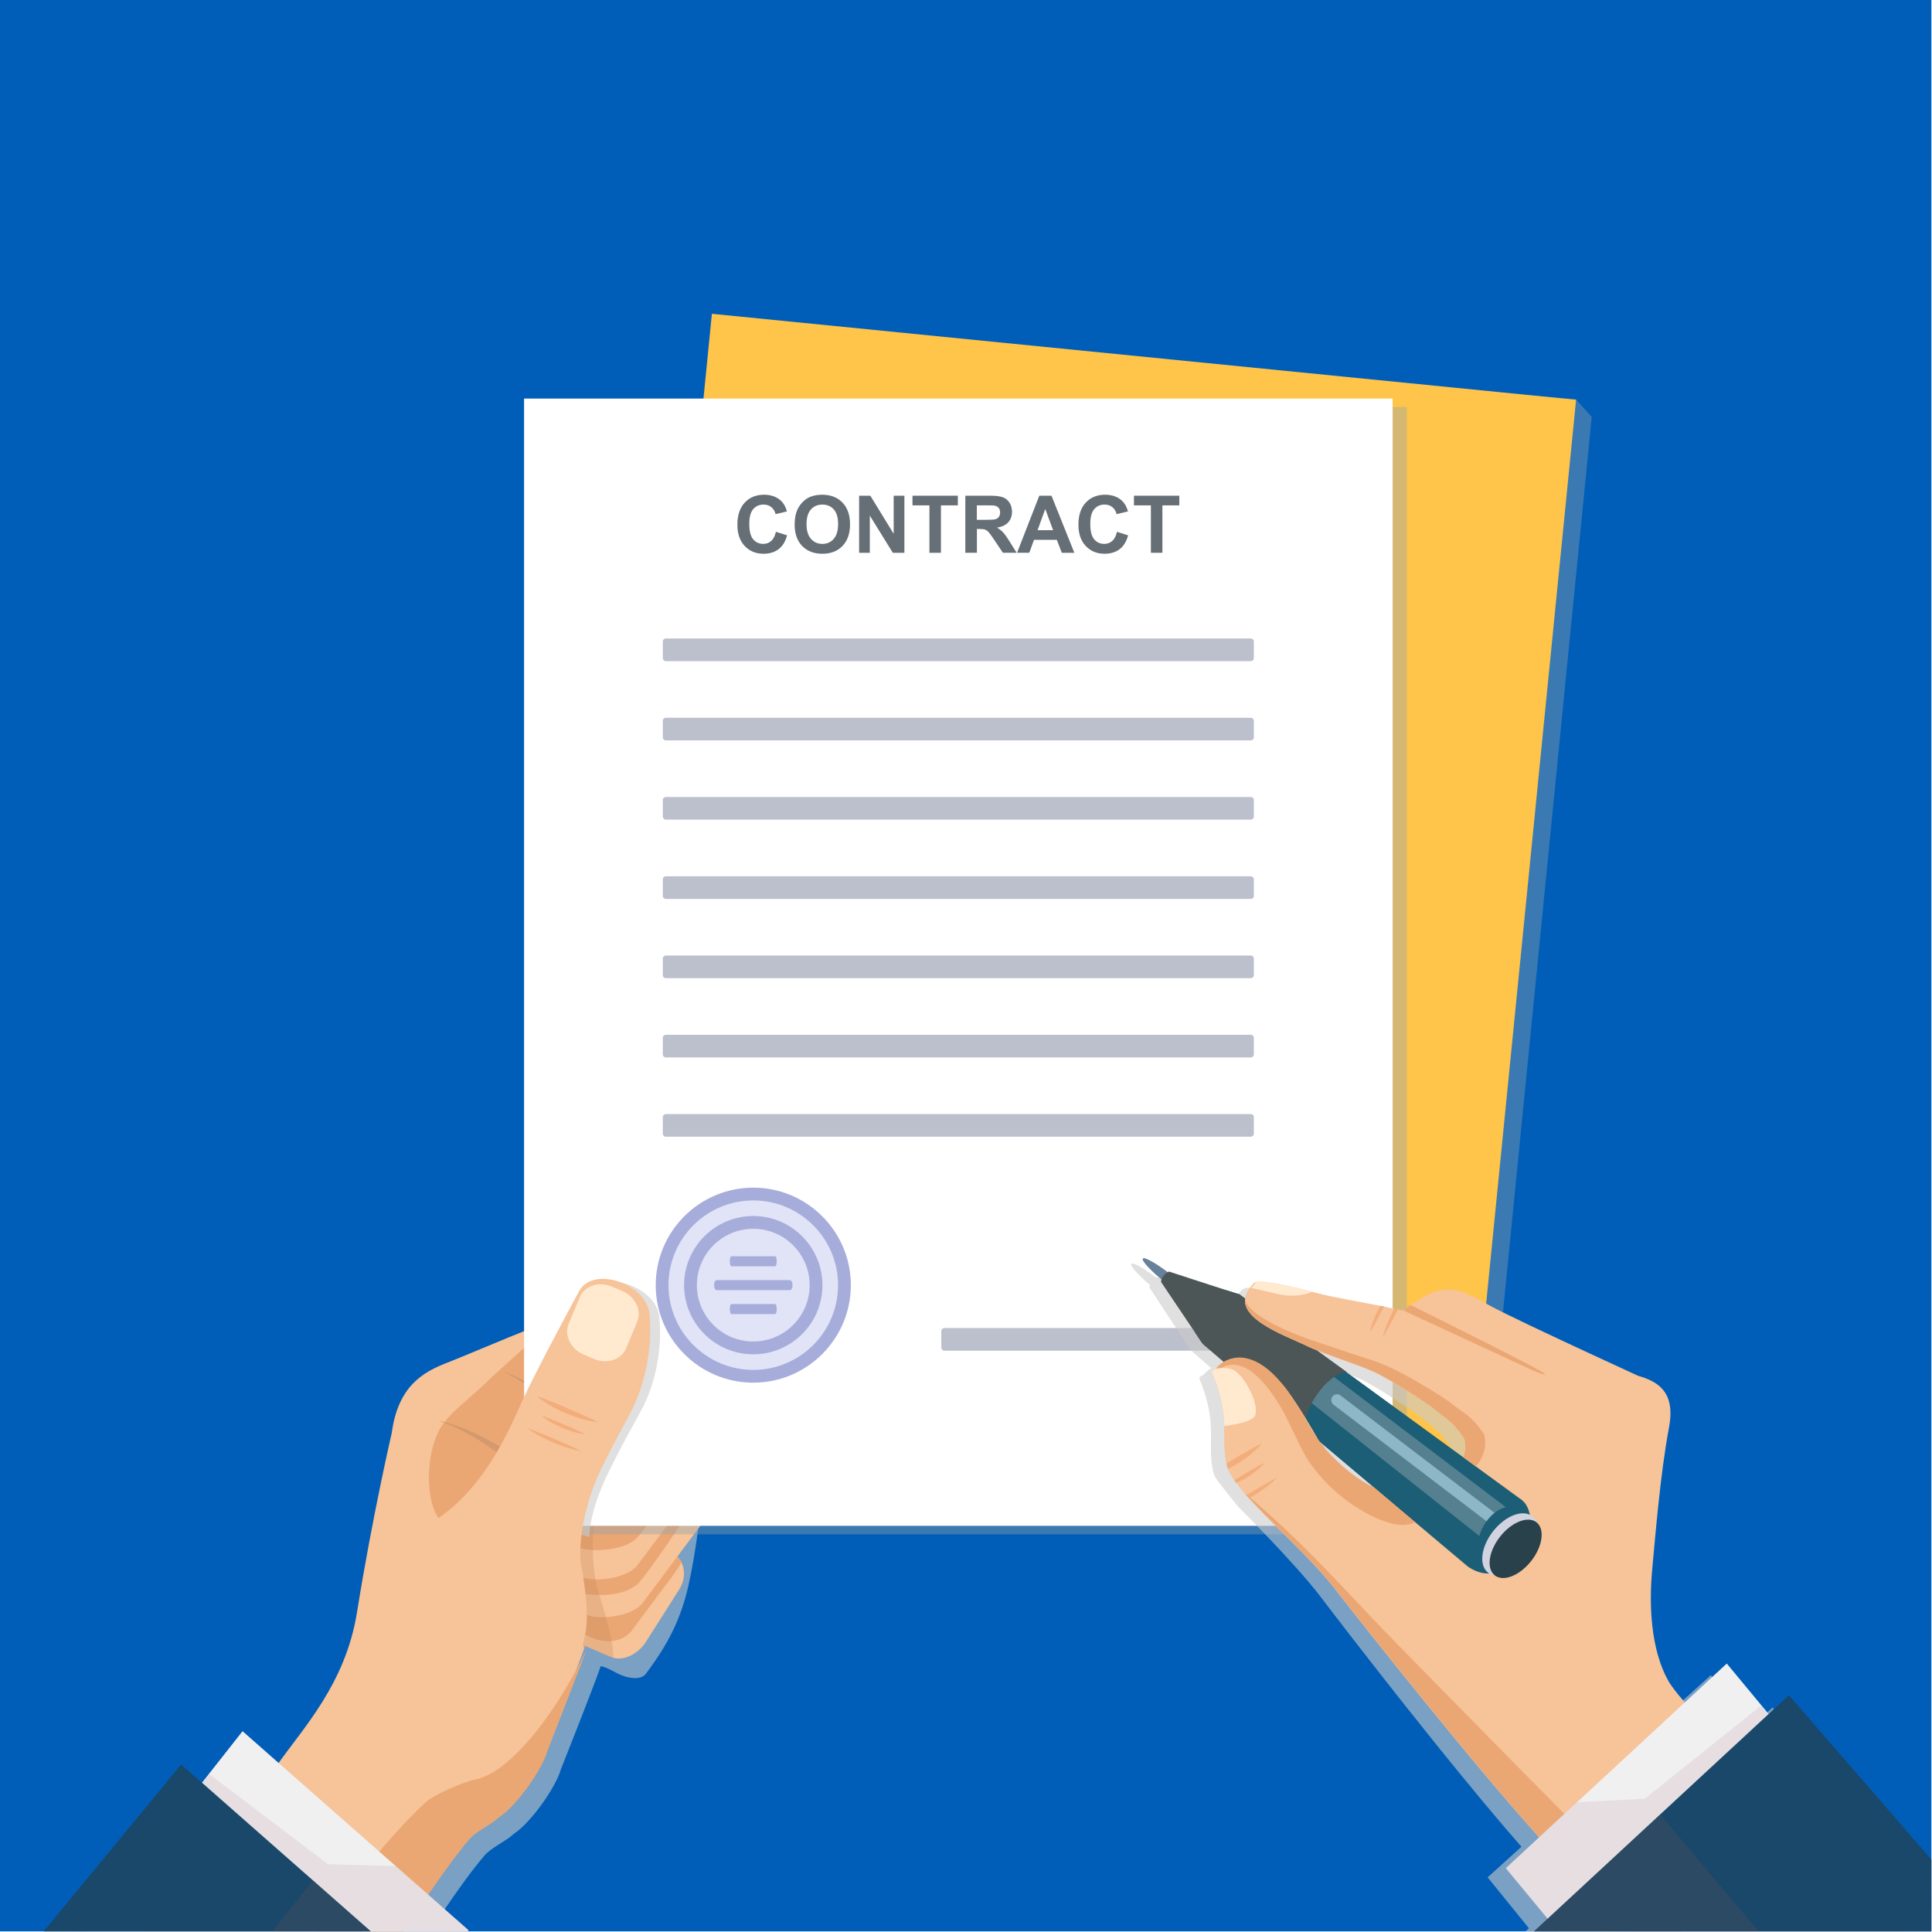 <?xml version="1.0" encoding="UTF-8"?>
<!-- Generator: Adobe Illustrator 24.0.3, SVG Export Plug-In . SVG Version: 6.00 Build 0)  -->
<svg version="1.1" xmlns="http://www.w3.org/2000/svg" xmlns:xlink="http://www.w3.org/1999/xlink" x="0px" y="0px" viewBox="0 0 1000 1000" style="enable-background:new 0 0 1000 1000;" xml:space="preserve">
<style type="text/css">
	.st0{clip-path:url(#SVGID_2_);}
	.st1{fill:#005EB8;}
	.st2{opacity:0.4;fill:#93A2AB;}
	.st3{fill:#FFC44A;}
	.st4{opacity:0.6;fill:#CCCCCC;}
	.st5{fill:#F7C399;}
	.st6{fill:#EBA773;}
	.st7{fill:#D4996C;}
	.st8{opacity:0.3;fill:#C4885C;}
	.st9{fill:#FFE9CF;}
	.st10{fill:#F0F0F1;}
	.st11{opacity:0.3;fill:#CFB4BC;}
	.st12{fill:#1A486B;}
	.st13{opacity:0.3;fill:#594E52;}
	.st14{fill:#FFFFFF;}
	.st15{fill:#BCBFCC;}
	.st16{fill:#656F75;}
	.st17{fill:#E1E3F7;}
	.st18{fill:#A6ADDB;}
	.st19{fill:#F2AD7A;}
	.st20{fill:none;}
	.st21{fill:#67809B;}
	.st22{fill:#1C5E76;}
	.st23{fill:#548090;}
	.st24{fill:#D2D3E0;}
	.st25{fill:#29414A;}
	.st26{fill:#4D5657;}
	.st27{opacity:0.6;fill:#B2DBEA;}
</style>
<g id="Layer_4">
</g>
<g id="Back">
</g>
<g id="Contract">
</g>
<g id="arm">
	<g>
		<defs>
			<rect id="SVGID_1_" width="999.68" height="999.68"/>
		</defs>
		<clipPath id="SVGID_2_">
			<use xlink:href="#SVGID_1_" style="overflow:visible;"/>
		</clipPath>
		<g class="st0">
			<rect x="-461.79" y="-40" class="st1" width="1920" height="1072.97"/>
			<g>
				<polygon class="st2" points="766.31,796.44 318.95,752.08 310.65,742.85 376.52,171.47 815.58,206.59 823.88,215.82     "/>
				
					<rect x="271.39" y="249.94" transform="matrix(0.099 -0.995 0.995 0.099 35.157 988.248)" class="st3" width="583.46" height="449.55"/>
			</g>
			<path class="st4" d="M356.4,820.34c5.02-22.51,10.52-64.32,5.02-83.47c-2.93-10.19-9.31-25.88-19.4-38.45     c-5.26-6.55-15.67-12.15-40.62-6.79c-9.94,2.13-49.66,19.51-61.69,24.16c-12.54,4.84-25.6,12-28.89,36.42     c0,0-10,42.99-17.96,92.7c-5.83,36.41-26.94,58.99-40.6,78.13l-5.48-4.82l-13.19-11.62l-20.99,26.67l-10.76-9.48l-167.71,203.53     l84.79,45.38l0,0l80.16,42.9l138.58-172.21l-8.06-7.1l20.99-26.67l-9.21-8.11l-0.1-0.08l0-0.01l-12.56-11.06     c8.41-12.46,15.96-22.84,22.02-29.9c3.76-4.38,10.94-7.25,14.9-11.04c9.81-6.42,22.37-25.19,24.58-33.38     c0,0,17.01-42.81,20.73-53.65c0,0,2.28,0.24,7.74,3.29c5.47,3.06,12.89,4.27,15.53,0.76C346.38,850.3,352.61,837.32,356.4,820.34     z"/>
			<path class="st5" d="M-18.85,1113.56l162.22-199.88c13.62-19.39,35.5-42.15,41.44-79.3c7.96-49.71,17.96-92.7,17.96-92.7     c3.29-24.42,16.35-31.59,28.89-36.42c12.04-4.65,51.75-22.03,61.69-24.16c24.95-5.35,35.36,0.24,40.62,6.79     c10.09,12.57,16.47,28.27,19.4,38.45c5.5,19.15,0,60.96-5.02,83.47c-3.79,16.98-10.02,29.95-22.2,46.09     c-2.65,3.51-10.07,2.29-15.53-0.76c-5.46-3.05-7.74-3.29-7.74-3.29c-3.72,10.84-20.73,53.65-20.73,53.65     c-2.22,8.19-14.78,26.96-24.58,33.38c-3.96,3.8-11.14,6.66-14.9,11.04c-35.61,41.48-122.53,197.43-134.18,217.8L-18.85,1113.56z"/>
			<path class="st6" d="M55.98,1152.66l50.18,21.34c11.88-20.76,100.46-179.71,136.76-221.98c3.84-4.48,11.16-7.39,15.19-11.27     c10-6.54,22.8-25.68,25.07-34.02c0,0,13.99-35.83,20.45-52.77c-2.06,4.21-4.16,8.25-6.29,12.12     c-17.6,31.96-37.17,52.02-50.92,54.89c-7.4,1.55-21.94,8.06-26.31,12.07C169.82,979.09,55.98,1152.66,55.98,1152.66z"/>
			<path class="st7" d="M293.35,681.09c24.95-5.35,35.36,0.24,40.62,6.79c10.09,12.57,16.47,28.27,19.4,38.45     c5.5,19.15,0,60.96-5.02,83.47c-3.79,16.98-10.02,29.95-22.2,46.09c-2.65,3.51-10.07,2.29-15.53-0.76     c-5.46-3.05-7.74-3.29-7.74-3.29c-0.19,0.54-0.41,1.18-0.66,1.87L293.35,681.09C303.5,677.01,289.26,681.97,293.35,681.09z"/>
			<path class="st6" d="M293.35,681.09C289.26,681.97,303.5,677.01,293.35,681.09L293.35,681.09z"/>
			<path class="st6" d="M229.78,736.44c5.98-7.86,15.94-14.55,23.74-22.77c19.07-16.95,35.59-33.64,45-35.7     c8.21-1.79,18.67,7.25,16.74,15.72c-7.48,32.92-31.56,57-53.91,81.34c-8.46,6.12-17.04,10.95-17.64,10.75     c-5.97-0.74-15.47,3.81-17.55-1.38C220.1,774.47,220.12,749.12,229.78,736.44z"/>
			<path class="st5" d="M299.57,850.54l1.24,0.53l14.54,6.07c0.68,0.41,1.39,0.72,2.15,0.93c5.73,1.68,13.04-2.28,16.77-8.16     l17.31-27.25c4.22-6.64,2.85-14.94-3.06-18.55l-3.56-2.17c-5.91-3.59-14.13-1.13-18.34,5.52l-14.83,23.35l-2.48,3.9     c-3.09-0.51-5.59-0.12-7.54,0.84C295.39,838.67,295.03,847.78,299.57,850.54z"/>
			<path class="st6" d="M296.05,843.34l10.06,4.28c7.87,3.34,16.22,2.43,21.26-4.07c0,0,12.84-17.45,18.72-25.06     c1.13-1.46,6.01-8.25,6.58-9.85c-0.92-1.84-2.32-3.41-4.16-4.53l-3.57-2.16c-5.92-3.61-14.12-1.14-18.35,5.51l-17.3,27.25     C302.92,833.65,297.67,839.74,296.05,843.34z"/>
			<path class="st5" d="M302.09,818.04l0.35,6.96l0.54,10.4c5.91,3.59,25.22,1.43,30.25-6.51l29.23-39.09     c4.23-6.67,4.43-14.34,0.88-18.76c-0.68-0.84-1.49-1.57-2.43-2.15l-3.58-2.18c-5.91-3.59-14.77-0.07-19.82,7.88l-18.64,31.94     C313.91,810.89,305.07,810.89,302.09,818.04z"/>
			<path class="st6" d="M300.28,815.85l2.17,9.15c9.09,1.12,18.8,1.06,26.58-4.22c4.59-3.11,28.76-40.07,28.76-40.07     c2.4-3.3,5.56-9.66,3.12-11.81l-3.58-2.18c-5.91-3.59-14.77-0.07-19.82,7.88l-18.64,31.94     C313.91,810.89,303.25,808.7,300.28,815.85z"/>
			<path class="st5" d="M316.22,784.08c-4.95,4.37-14.03,7.67-17.92,9.91l1.99,21.86c5.91,3.6,25.22,1.44,30.26-6.5l29.21-39.1     c5.05-7.94,4.35-17.31-1.56-20.91l-3.57-2.17c-5.91-3.6-14.79-0.07-19.84,7.87L316.22,784.08z"/>
			<path class="st6" d="M300.13,788.5l-1.23,12.18c5.95,3.23,25.2,1.93,31-4.88c7.22-8.48,20.42-26.21,26.63-37.99     c2.68-5.08,3.18-6.88,3.35-7.25c-0.64-0.78-0.78-0.68-1.68-1.22l-0.56-0.34l-3.01-1.82c-5.9-3.6-14.79-0.08-19.84,7.87     L317.54,782l-1.32,2.08C312.64,787.24,304.5,786.46,300.13,788.5z"/>
			<path class="st5" d="M330.29,729.3c1.03,3.08,1.52,7.13-0.5,9.58l-15.5,24.43c-2.05,3.22-2.78,6.83-2.31,10.09     c0.48,3.49,2.31,6.59,5.37,8.47l0.2,0.13l3.37,2.03c1.61,0.97,3.37,1.5,5.18,1.63c4.88,0.32,10.07-2.3,13.15-7.15l10.97-17.25     l6.35-10c0.42-0.75,0.79-1.51,1.08-2.26c2.32-5.65,1.45-11.07-1.07-17.77c-1.52-4.09-3.67-8.66-6.08-14.04     c-3.34-7.48-9.04-19.79-16.51-29.31c-3.26-4.16-8.66-7.87-18.38-8.74C325.19,695.78,323.67,717.73,330.29,729.3z"/>
			<path class="st6" d="M330.29,729.3c1.03,3.08,1.52,7.13-0.5,9.58l-15.5,24.43c-2.05,3.22-2.78,6.83-2.31,10.09     c0.48,3.49,2.31,6.59,5.37,8.47l0.2,0.13l3.37,2.03c0.73,0.44,1.49,0.79,2.27,1.05l-1.43-0.95l-0.2-0.13     c-2.97-2.01-4.63-5.18-4.93-8.69c-0.3-3.27,0.62-6.82,2.85-9.94l10.86-15.25c5.07-7.57,12.41-14.53,11.81-20.87     c-0.89-6.51-2.32-27.99-3.83-35.33c-8.16-7.68-18.26-14.39-22.72-14.79C325.19,695.78,323.67,717.73,330.29,729.3z"/>
			<path class="st7" d="M264.77,752.5c0,0-0.56-0.38-1.56-1.03c-0.99-0.64-2.4-1.53-4.12-2.56c-1.72-1.03-3.75-2.19-5.95-3.37     c-2.2-1.19-4.58-2.38-6.99-3.51c-1.22-0.54-2.41-1.12-3.63-1.62c-1.21-0.5-2.39-1.02-3.56-1.44c-1.16-0.43-2.28-0.89-3.37-1.23     c-1.08-0.34-2.09-0.73-3.05-0.98c-0.95-0.27-1.83-0.51-2.6-0.73c-0.78-0.21-1.46-0.34-2.02-0.47c-1.12-0.25-1.14-0.19-0.04,0.17     c0.54,0.19,1.21,0.38,1.96,0.66c0.75,0.29,1.59,0.62,2.51,0.98c0.92,0.34,1.88,0.81,2.92,1.26c1.03,0.43,2.09,0.99,3.19,1.52     c1.11,0.52,2.22,1.15,3.35,1.75c1.14,0.59,2.26,1.28,3.39,1.92c2.25,1.33,4.46,2.72,6.48,4.08c2.03,1.35,3.89,2.67,5.46,3.82     c3.15,2.31,5.08,3.94,5.08,3.94L264.77,752.5z"/>
			<path class="st7" d="M293.73,730.18c0,0-0.48-0.42-1.32-1.15c-0.84-0.72-2.05-1.72-3.53-2.87c-1.48-1.16-3.22-2.48-5.13-3.83     c-1.9-1.36-3.98-2.74-6.09-4.06c-1.07-0.64-2.11-1.32-3.18-1.9c-1.07-0.59-2.1-1.21-3.15-1.73c-1.04-0.53-2.02-1.07-3-1.5     c-0.97-0.44-1.86-0.9-2.73-1.23c-0.86-0.35-1.65-0.67-2.34-0.95c-0.7-0.27-1.32-0.46-1.84-0.64c-1.02-0.35-1.6-0.54-1.6-0.54     s0.56,0.25,1.54,0.7c0.49,0.23,1.08,0.48,1.75,0.82c0.66,0.35,1.4,0.74,2.22,1.18c0.81,0.42,1.65,0.97,2.56,1.49     c0.91,0.52,1.83,1.15,2.79,1.77c0.97,0.61,1.92,1.32,2.91,2.01c0.99,0.68,1.94,1.46,2.92,2.18c1.93,1.5,3.82,3.06,5.54,4.57     c1.72,1.51,3.29,2.96,4.6,4.23c2.65,2.55,4.24,4.32,4.24,4.32L293.73,730.18z"/>
			<path class="st8" d="M301.07,811.71c1.38,4.6,1.25,13.63,0.71,23.83c-0.27,5.02-0.62,10.32-0.96,15.52l14.54,6.07     c0.68,0.41,1.39,0.72,2.15,0.93c-0.19-8.59-2.94-17.97-5.71-27.26c-0.87-2.92-1.73-5.83-2.53-8.7     c-4.22-15.4-1.32-32.43-2.56-35.14c0,0-4.46,0.74-4.87,0.94C298.82,789.37,294.97,791.38,301.07,811.71z"/>
			<path class="st9" d="M331.37,784.86c2.86-1.21,4.75-2.3,8.81-7.69l9.59-14.86c-0.01-0.02-0.04-0.03-0.05-0.04l-3.86-2.41     c-4.8-3-9.88-0.54-12.91,3.38l-7.05,10.44C323.21,777.68,327.37,781.73,331.37,784.86z"/>
			<g>
				<polygon class="st10" points="9.42,1043.64 148.76,1118.21 221.53,1025.75 242.52,999.08 233.3,990.97 233.21,990.88       233.21,990.88 209.89,970.35 184.29,947.8 150.43,917.98 138.73,907.68 125.54,896.06 104.55,922.73 46.51,996.5     "/>
				<polygon class="st11" points="9.22,1043.53 148.76,1118.21 221.53,1025.75 242.52,999.08 233.3,990.97 233.21,990.88       209.89,970.35 204.8,965.87 169.77,964.92 134.32,937.99 118.61,926.07 118.6,926.07 108.46,918.36 104.81,922.96 46.51,996.5           "/>
				<g>
					<polygon class="st12" points="-73.93,1116.78 89.65,1204.32 229.6,1032.85 221.53,1025.75 162.12,973.42 162,973.31        129.16,944.4 113.57,930.67 113.56,930.67 104.81,922.96 104.55,922.73 93.79,913.25      "/>
					<polygon class="st13" points="10.86,1162.16 91.02,1205.06 229.6,1032.85 221.53,1025.75 162.12,973.42 162,973.31        161.97,973.34      "/>
				</g>
			</g>
			<g>
				<rect x="278.62" y="210.68" class="st2" width="449.55" height="583.46"/>
				<rect x="271.26" y="206.3" class="st14" width="449.56" height="583.46"/>
				<g>
					<path class="st15" d="M647.43,342.2h-302.8c-0.86,0-1.56-0.7-1.56-1.56v-8.59c0-0.86,0.7-1.56,1.56-1.56h302.8       c0.86,0,1.56,0.7,1.56,1.56v8.59C649,341.5,648.3,342.2,647.43,342.2z"/>
					<path class="st15" d="M647.43,383.23h-302.8c-0.86,0-1.56-0.7-1.56-1.56v-8.59c0-0.86,0.7-1.56,1.56-1.56h302.8       c0.86,0,1.56,0.7,1.56,1.56v8.59C649,382.53,648.3,383.23,647.43,383.23z"/>
					<path class="st15" d="M647.43,424.25h-302.8c-0.86,0-1.56-0.7-1.56-1.56v-8.59c0-0.86,0.7-1.56,1.56-1.56h302.8       c0.86,0,1.56,0.7,1.56,1.56v8.59C649,423.55,648.3,424.25,647.43,424.25z"/>
					<path class="st15" d="M647.43,465.28h-302.8c-0.86,0-1.56-0.7-1.56-1.56v-8.59c0-0.86,0.7-1.56,1.56-1.56h302.8       c0.86,0,1.56,0.7,1.56,1.56v8.59C649,464.58,648.3,465.28,647.43,465.28z"/>
					<path class="st15" d="M647.43,506.3h-302.8c-0.86,0-1.56-0.7-1.56-1.56v-8.59c0-0.86,0.7-1.56,1.56-1.56h302.8       c0.86,0,1.56,0.7,1.56,1.56v8.59C649,505.6,648.3,506.3,647.43,506.3z"/>
					<path class="st15" d="M647.43,547.32h-302.8c-0.86,0-1.56-0.7-1.56-1.56v-8.6c0-0.86,0.7-1.56,1.56-1.56h302.8       c0.86,0,1.56,0.7,1.56,1.56v8.6C649,546.62,648.3,547.32,647.43,547.32z"/>
					<path class="st15" d="M647.43,588.35h-302.8c-0.86,0-1.56-0.7-1.56-1.56v-8.59c0-0.86,0.7-1.56,1.56-1.56h302.8       c0.86,0,1.56,0.7,1.56,1.56v8.59C649,587.65,648.3,588.35,647.43,588.35z"/>
					<path class="st15" d="M645.87,699.11H488.79c-0.86,0-1.56-0.7-1.56-1.56v-8.6c0-0.86,0.7-1.56,1.56-1.56h157.08       c0.86,0,1.56,0.7,1.56,1.56v8.6C647.43,698.41,646.73,699.11,645.87,699.11z"/>
				</g>
				<g>
					<path class="st16" d="M401.62,275.26l5.78,1.83c-0.89,3.22-2.36,5.62-4.42,7.18c-2.06,1.56-4.68,2.35-7.85,2.35       c-3.92,0-7.15-1.34-9.67-4.02c-2.53-2.68-3.79-6.34-3.79-10.99c0-4.92,1.27-8.74,3.81-11.46c2.54-2.72,5.88-4.08,10.02-4.08       c3.61,0,6.55,1.07,8.81,3.2c1.34,1.26,2.35,3.08,3.02,5.44l-5.9,1.41c-0.35-1.53-1.08-2.74-2.19-3.63       c-1.11-0.89-2.45-1.33-4.04-1.33c-2.19,0-3.97,0.79-5.33,2.36c-1.36,1.57-2.04,4.12-2.04,7.64c0,3.74,0.67,6.39,2.01,7.98       c1.34,1.59,3.09,2.38,5.24,2.38c1.59,0,2.95-0.5,4.09-1.51C400.3,279.01,401.12,277.42,401.62,275.26z"/>
					<path class="st16" d="M411.31,271.53c0-3.01,0.45-5.54,1.35-7.58c0.67-1.5,1.59-2.85,2.75-4.05c1.16-1.2,2.43-2.08,3.82-2.66       c1.84-0.78,3.96-1.17,6.37-1.17c4.35,0,7.84,1.35,10.45,4.05c2.61,2.7,3.92,6.46,3.92,11.27c0,4.77-1.3,8.5-3.89,11.19       c-2.59,2.69-6.06,4.04-10.4,4.04c-4.39,0-7.89-1.34-10.48-4.02C412.61,279.92,411.31,276.23,411.31,271.53z M417.46,271.33       c0,3.34,0.77,5.88,2.32,7.61c1.54,1.73,3.51,2.59,5.88,2.59c2.38,0,4.33-0.86,5.85-2.57c1.52-1.71,2.29-4.28,2.29-7.71       c0-3.38-0.74-5.91-2.23-7.58c-1.48-1.67-3.46-2.5-5.91-2.5c-2.46,0-4.44,0.84-5.94,2.53       C418.21,265.39,417.46,267.93,417.46,271.33z"/>
					<path class="st16" d="M444.68,286.12v-29.54h5.8l12.09,19.73v-19.73h5.54v29.54h-5.99l-11.91-19.26v19.26H444.68z"/>
					<path class="st16" d="M481.07,286.12v-24.54h-8.77v-5h23.48v5h-8.75v24.54H481.07z"/>
					<path class="st16" d="M499.65,286.12v-29.54h12.55c3.16,0,5.45,0.27,6.88,0.8c1.43,0.53,2.58,1.47,3.44,2.83       c0.86,1.36,1.29,2.91,1.29,4.65c0,2.22-0.65,4.05-1.95,5.49c-1.3,1.44-3.25,2.36-5.84,2.73c1.29,0.75,2.35,1.58,3.19,2.48       c0.84,0.9,1.97,2.5,3.4,4.8l3.61,5.76h-7.13l-4.31-6.43c-1.53-2.3-2.58-3.75-3.14-4.34c-0.56-0.6-1.16-1.01-1.79-1.23       c-0.63-0.22-1.63-0.33-3-0.33h-1.21v12.33H499.65z M505.62,269.07h4.41c2.86,0,4.65-0.12,5.36-0.36       c0.71-0.24,1.27-0.66,1.67-1.25c0.4-0.59,0.6-1.33,0.6-2.22c0-0.99-0.27-1.8-0.8-2.41c-0.53-0.61-1.28-1-2.25-1.16       c-0.48-0.07-1.93-0.1-4.35-0.1h-4.66V269.07z"/>
					<path class="st16" d="M556.08,286.12h-6.49l-2.58-6.71H535.2l-2.44,6.71h-6.33l11.51-29.54h6.31L556.08,286.12z M545.09,274.43       l-4.07-10.96l-3.99,10.96H545.09z"/>
					<path class="st16" d="M578.14,275.26l5.78,1.83c-0.89,3.22-2.36,5.62-4.42,7.18c-2.06,1.56-4.68,2.35-7.85,2.35       c-3.92,0-7.15-1.34-9.67-4.02c-2.53-2.68-3.79-6.34-3.79-10.99c0-4.92,1.27-8.74,3.81-11.46s5.88-4.08,10.02-4.08       c3.61,0,6.55,1.07,8.81,3.2c1.34,1.26,2.35,3.08,3.02,5.44l-5.91,1.41c-0.35-1.53-1.08-2.74-2.19-3.63       c-1.11-0.89-2.46-1.33-4.04-1.33c-2.19,0-3.97,0.79-5.33,2.36c-1.36,1.57-2.05,4.12-2.05,7.64c0,3.74,0.67,6.39,2.02,7.98       c1.34,1.59,3.09,2.38,5.24,2.38c1.58,0,2.95-0.5,4.09-1.51C576.83,279.01,577.65,277.42,578.14,275.26z"/>
					<path class="st16" d="M595.7,286.12v-24.54h-8.77v-5h23.48v5h-8.75v24.54H595.7z"/>
				</g>
				<g>
					<path class="st17" d="M437.08,665.2c0,26.05-21.12,47.17-47.19,47.17c-26.06,0-47.2-21.12-47.2-47.17       c0-26.05,21.14-47.17,47.2-47.17C415.96,618.03,437.08,639.15,437.08,665.2z"/>
					<path class="st18" d="M389.9,715.67c-27.85,0-50.5-22.64-50.5-50.47c0-27.83,22.66-50.47,50.5-50.47       c27.84,0,50.49,22.64,50.49,50.47C440.39,693.03,417.74,715.67,389.9,715.67z M389.9,621.34c-24.2,0-43.89,19.67-43.89,43.86       c0,24.19,19.69,43.86,43.89,43.86c24.2,0,43.88-19.67,43.88-43.86C433.78,641.01,414.09,621.34,389.9,621.34z"/>
					<path class="st17" d="M422.39,665.2c0,17.94-14.55,32.48-32.49,32.48c-17.94,0-32.5-14.54-32.5-32.48       c0-17.94,14.56-32.48,32.5-32.48C407.84,632.72,422.39,647.26,422.39,665.2z"/>
					<path class="st18" d="M389.89,700.98c-19.74,0-35.81-16.05-35.81-35.79c0-19.73,16.06-35.78,35.81-35.78       c19.74,0,35.8,16.05,35.8,35.78C425.7,684.93,409.64,700.98,389.89,700.98z M389.89,636.02c-16.1,0-29.19,13.09-29.19,29.17       c0,16.09,13.1,29.17,29.19,29.17c16.1,0,29.19-13.09,29.19-29.17C419.08,649.11,405.99,636.02,389.89,636.02z"/>
					<g>
						<path class="st18" d="M408.76,667.79h-37.73c-0.77,0-1.4-0.98-1.4-2.19v-0.82c0-1.21,0.63-2.19,1.4-2.19h37.73        c0.77,0,1.4,0.98,1.4,2.19v0.82C410.16,666.81,409.53,667.79,408.76,667.79z"/>
						<path class="st18" d="M401.17,680.16h-22.57c-0.46,0-0.83-0.98-0.83-2.18v-0.82c0-1.21,0.37-2.19,0.83-2.19h22.57        c0.46,0,0.84,0.98,0.84,2.19v0.82C402.01,679.18,401.64,680.16,401.17,680.16z"/>
						<path class="st18" d="M401.17,655.43h-22.57c-0.46,0-0.83-0.98-0.83-2.19v-0.82c0-1.21,0.37-2.19,0.83-2.19h22.57        c0.46,0,0.84,0.98,0.84,2.19v0.82C402.01,654.45,401.64,655.43,401.17,655.43z"/>
					</g>
				</g>
			</g>
			<g>
				<path class="st4" d="M331.72,730.32c-8.91,16.21-11.68,21.53-15.11,28.44c-2.87,5.79-11,21.42-11.56,36.73l-25.51-7.62      l37.19-124.55c10.41,0.08,23.16,7.63,24.42,17.64C342.81,694.23,340.63,714.12,331.72,730.32z"/>
				<g>
					<path class="st5" d="M223.51,787.98c25.73-15.85,38.17-43.64,46.85-62.88c7.21-15.96,29.11-56.3,29.11-56.3       c6.9-14.11,35.01-4.56,36.71,11.23c1.5,13.85-0.97,34.66-10.13,51.71c-9.16,17.05-12.01,22.66-15.55,29.92       c-3.54,7.26-12.65,31.64-9.44,50.05c3.21,18.41,5.41,35.98-4.49,49.27C267.38,900.16,223.51,787.98,223.51,787.98z"/>
					<path class="st9" d="M294.36,685.16c-2.47,5.94,0.98,13.08,7.7,15.94l5.41,2.3c6.73,2.86,14.18,0.36,16.66-5.58l5.68-13.65       c2.47-5.94-0.98-13.08-7.7-15.94l-5.42-2.3c-6.72-2.86-14.18-0.36-16.65,5.58L294.36,685.16z"/>
					<path class="st19" d="M309.46,736.15c0,0-1.9-1.11-4.86-2.45c-0.74-0.34-1.54-0.7-2.4-1.05c-0.87-0.34-1.71-0.82-2.64-1.2       c-1.82-0.83-3.77-1.67-5.75-2.45c-1.94-0.89-3.9-1.72-5.77-2.46c-0.92-0.4-1.85-0.69-2.69-1.06c-0.84-0.37-1.65-0.7-2.4-0.99       c-3-1.2-5.13-1.8-5.13-1.8s1.69,1.39,4.43,3.17c0.68,0.45,1.42,0.94,2.22,1.42c0.79,0.5,1.67,0.95,2.57,1.41       c1.81,0.94,3.76,1.89,5.74,2.79c2.03,0.8,4.08,1.55,6.01,2.2c0.96,0.33,1.9,0.66,2.79,0.87c0.89,0.24,1.75,0.43,2.54,0.61       C307.28,735.9,309.46,736.15,309.46,736.15z"/>
					<path class="st19" d="M302.93,742.4c0,0-1.37-0.8-3.5-1.76c-0.53-0.24-1.1-0.51-1.72-0.76c-0.62-0.24-1.23-0.59-1.89-0.86       c-1.31-0.6-2.71-1.2-4.13-1.76c-1.4-0.64-2.81-1.24-4.15-1.76c-0.66-0.29-1.33-0.49-1.94-0.77c-0.6-0.27-1.19-0.5-1.73-0.71       c-2.15-0.86-3.69-1.29-3.69-1.29s1.21,1,3.18,2.28c0.49,0.32,1.02,0.67,1.6,1.02c0.57,0.36,1.2,0.68,1.85,1.01       c1.3,0.67,2.71,1.36,4.13,2.01c1.46,0.58,2.93,1.11,4.32,1.58c0.69,0.24,1.36,0.47,2.01,0.63c0.64,0.17,1.26,0.31,1.82,0.44       C301.37,742.22,302.93,742.4,302.93,742.4z"/>
					<path class="st19" d="M300.89,751.12c0,0-1.7-0.94-4.32-2.11c-0.65-0.29-1.36-0.61-2.12-0.92c-0.76-0.31-1.52-0.71-2.33-1.05       c-1.61-0.73-3.34-1.46-5.08-2.16c-1.72-0.77-3.45-1.51-5.1-2.17c-0.81-0.35-1.63-0.63-2.37-0.95       c-0.74-0.33-1.46-0.62-2.12-0.88c-2.64-1.07-4.51-1.65-4.51-1.65s1.53,1.12,3.99,2.6c0.61,0.37,1.28,0.77,1.99,1.18       c0.71,0.42,1.49,0.8,2.29,1.2c1.61,0.8,3.34,1.63,5.09,2.41c1.79,0.72,3.59,1.4,5.29,2c0.84,0.31,1.67,0.61,2.45,0.82       c0.78,0.23,1.53,0.43,2.21,0.61C299.01,750.79,300.89,751.12,300.89,751.12z"/>
				</g>
			</g>
			<rect x="25.11" y="85.92" class="st20" width="974.56" height="974.56"/>
			<g>
				<path class="st4" d="M1088.07,1084.96L917.51,883.81l-10.63,9.63l-21.36-26.37l-13.03,11.8l-8.45,7.66      c-3.98-4.81-6.72-8.49-7.95-10.74c-8.89-16.42-9.56-39.2-7.65-57.68c1.67-16.05,4.74-49.66,9.49-73.29      c3.65-18.18-5.06-23.87-15.73-27.04c0,0-10.9-5.15-24.58-11.68c-19.44-9.28-44.42-21.35-51.65-25.44      c-12.3-6.96-21.02-12.65-34.35-4.81l-7.09,4.17c-0.36-0.18-0.56-0.28-0.56-0.28l-4.29,2.53c0,0,0.21,0.1,0.58,0.28l-0.07,0.04      c-0.9-0.22-1.85-0.45-2.82-0.67c-0.62-0.14-1.26-0.28-1.9-0.42c-1.69-0.39-3.47-0.77-5.29-1.15c-0.62-0.13-1.25-0.26-1.89-0.4      c-9.72-2-20.7-4.07-29.49-6.13c-0.32-0.08-0.62-0.15-0.93-0.22l0-0.02c-0.81-0.19-1.59-0.38-2.37-0.56      c-0.12-0.03-0.29-0.08-0.5-0.14c-0.09-0.02-0.2-0.06-0.31-0.09c-0.22-0.06-0.46-0.13-0.73-0.2c-0.01,0-0.01,0-0.02,0      c-0.06-0.03-0.13-0.04-0.2-0.06c-0.12-0.04-0.24-0.07-0.37-0.11l-0.62-0.16c-0.11-0.04-0.22-0.07-0.35-0.1l-0.42-0.11      c-0.13-0.03-0.27-0.07-0.41-0.12c-0.4-0.1-0.81-0.22-1.24-0.33c-0.56-0.16-1.17-0.31-1.79-0.47c-2.44-0.64-5.37-1.38-8.38-2.06      c-6.93-1.61-14.04-2.96-15.75-2.28c0,0-0.06,0.07-0.17,0.18c-0.51,0.1-0.91,0.24-1.16,0.46c-0.86,0.82-1.6,1.64-2.2,2.43      c-1.5,1.93-2.3,3.78-2.54,5.55l0,0l0-0.01c0.03-0.21-0.03-0.22-0.06-0.04l-3-2.22c-0.3-0.06-3-0.94-6.82-2.2      c-10.49-3.5-29.35-9.92-29.35-9.92c-0.23,0.08-0.46,0.19-0.69,0.32c-6.49-5.04-12.06-8.19-12.82-7.16      c-0.73,0.99,3.43,5.68,9.55,10.88c-0.17,0.47-0.25,0.94-0.19,1.37l17.12,26.04l3.56,5.45l0.53,0.79l10.78,9.46      c-1.71,1-3.06,2.22-4,3.41c-3.11,1.29-1.98,2.06-1.63,3.26c0,0,0,0.01,0,0.01c0.18,0.45,0.35,0.89,0.51,1.32      c0.04,0.12,0.09,0.24,0.14,0.36c0.14,0.38,0.28,0.76,0.42,1.14c0.08,0.23,0.17,0.47,0.25,0.7c0.19,0.55,0.38,1.09,0.55,1.61v0      c0.03,0.08,0.06,0.17,0.08,0.25c0.17,0.51,0.33,1.02,0.48,1.51c0.03,0.09,0.06,0.19,0.09,0.28c0.09,0.3,0.18,0.59,0.27,0.89      c0.02,0.08,0.04,0.16,0.07,0.24c0.14,0.48,0.28,0.97,0.39,1.44c0.02,0.06,0.04,0.12,0.05,0.17c0.3,1.16,0.57,2.27,0.79,3.35      c0.01,0.01,0,0.02,0,0.02c0.17,0.8,0.32,1.57,0.44,2.33c0.11,0.58,0.2,1.15,0.28,1.7c0.08,0.49,0.15,0.98,0.2,1.46      c0.07,0.5,0.13,0.99,0.16,1.47c0.05,0.49,0.1,0.96,0.12,1.43c0.08,0.94,0.12,1.85,0.16,2.75c0.3,7.82-0.61,14.1,1.07,22.01      c0.03,0.16,0.07,0.32,0.12,0.47c0.19,0.76,0.45,1.55,0.8,2.36c0.79,1.9,11.54,15.06,11.8,15.35      c-0.89-0.79,29.51,29.34,42.92,46.97c13.97,18.4,67.82,88.25,104.03,129.44l-8.3,7.51l0,0.01l-0.1,0.08l-9.1,8.24l21.36,26.38      l-7.96,7.21l140.99,170.24l79.55-44.02l0,0L1088.07,1084.96z M704.65,714.06c7.13,3.28,27.29,16.4,31.47,20.06      c5.47,4.79,8.66,5.46,14.89,15.18c0.79,3.47,0.5,6.67-0.61,9.57l-60.09-44.84c0.05-0.01,0.12-0.02,0.17-0.02l-15.42-11.42      c2.74,1.12,6.13,2.38,9.74,3.71v0C691.58,708.8,699.15,711.53,704.65,714.06z"/>
				<g>
					<g>
						<g>
							<path class="st5" d="M1049.12,1061.65l-7.37,1.73l-0.53,0.12l-72.09,16.96l-70.11,16.5l-0.53,0.12l-10.47,2.46         c-6.28-12.28-13.98-27.06-22.37-42.53c-10.76-19.86-22.64-40.87-34.07-59.13c-7.72-12.35-15.24-23.45-22.07-32.11         c-0.01-0.02-0.02-0.04-0.03-0.05c-2.39-3.04-4.71-5.78-6.91-8.17c-36.41-39.47-96.38-115.49-111.34-134.75         c-0.85-1.09-1.73-2.18-2.64-3.28c-0.37-0.45-0.75-0.91-1.13-1.35c-0.28-0.35-0.58-0.7-0.88-1.04         c-0.49-0.57-0.99-1.15-1.5-1.73c-0.74-0.84-1.48-1.67-2.23-2.5c-0.49-0.55-1-1.11-1.52-1.66         c-9.3-10.09-19.98-20.13-28.77-29.2c-1.85-1.9-3.61-3.76-5.26-5.58c-0.38-0.44-0.77-0.86-1.15-1.28         c-0.08-0.08-0.16-0.17-0.24-0.26c-0.28-0.32-0.57-0.63-0.83-0.95c-0.05-0.06-0.1-0.12-0.15-0.18         c-1.7-1.93-3.23-3.81-4.57-5.61c-0.22-0.29-0.43-0.58-0.63-0.86l-0.01,0c-0.06-0.08-0.12-0.17-0.17-0.25         c-1.53-2.14-2.75-4.17-3.57-6.05c-0.37-0.81-0.66-1.61-0.86-2.36c-0.06-0.21-0.11-0.4-0.15-0.6         c-1.6-7.14-1.06-12.98-1.24-19.81c-0.01-0.53-0.02-1.08-0.04-1.63c-0.28-6.6-1.4-14.29-5.73-24.96         c0.01-0.07,0.01-0.14,0.03-0.2c0-0.05,0.01-0.1,0.02-0.15c0.02-0.07,0.03-0.12,0.05-0.18l0.01-0.04         c0.02-0.04,0.03-0.08,0.05-0.13c0.02-0.09,0.05-0.19,0.09-0.27c0,0,0-0.01,0-0.02c0.01-0.04,0.03-0.07,0.04-0.11         c0.01,0,0.01-0.01,0.01-0.02c0-0.01,0.01-0.03,0.02-0.04c0-0.02,0.02-0.04,0.04-0.07c-0.01-0.02,0.02-0.03,0.03-0.04         c-0.01-0.01,0-0.02,0-0.03c0,0-0.01-0.01,0-0.02c0,0,0,0,0-0.01l0.01-0.01l0.02-0.09l0.01,0c0,0,0,0,0-0.01         c0.05-0.08,0.09-0.17,0.14-0.26c0.02-0.06,0.05-0.12,0.09-0.18c0.05-0.09,0.1-0.18,0.16-0.26c0.04-0.06,0.08-0.12,0.12-0.19         c0.16-0.24,0.34-0.5,0.53-0.75c0.03-0.03,0.04-0.06,0.07-0.09c0.15-0.18,0.3-0.37,0.47-0.56c0.33-0.38,0.72-0.76,1.14-1.13         c0.11-0.1,0.23-0.19,0.34-0.3c0.04-0.04,0.09-0.08,0.14-0.12c0.15-0.12,0.3-0.25,0.47-0.37c0.09-0.07,0.19-0.14,0.28-0.21         c0.09-0.07,0.18-0.14,0.28-0.2c0.06-0.04,0.12-0.07,0.18-0.11c0.1-0.07,0.19-0.13,0.3-0.2c0.1-0.07,0.19-0.12,0.3-0.19         l0.01-0.01c0.12-0.07,0.23-0.13,0.35-0.2c0.6-0.34,1.24-0.66,1.91-0.91c0.16-0.07,0.32-0.13,0.49-0.19         c0.16-0.05,0.33-0.11,0.5-0.17c0.4-0.13,0.81-0.25,1.23-0.34c0.22-0.05,0.44-0.1,0.67-0.15c0.37-0.07,0.73-0.13,1.12-0.17         c0.31-0.03,0.63-0.06,0.96-0.08c0.25-0.02,0.5-0.03,0.75-0.02c0.22-0.02,0.44-0.01,0.66,0c0.22,0,0.45,0.01,0.68,0.04         c0.26,0.01,0.51,0.04,0.77,0.07c0.42,0.03,0.85,0.1,1.29,0.19c0.35,0.07,0.69,0.14,1.04,0.23c0.17,0.04,0.34,0.08,0.52,0.14         c0.15,0.04,0.29,0.08,0.45,0.13c0.26,0.08,0.53,0.16,0.81,0.26c0.31,0.11,0.61,0.21,0.91,0.34c0.3,0.11,0.61,0.25,0.92,0.39         c0.29,0.12,0.58,0.26,0.87,0.41c0.03,0.02,0.05,0.02,0.07,0.04c0.32,0.15,0.63,0.32,0.95,0.5c0.91,0.5,1.84,1.08,2.8,1.75         c0.28,0.2,0.57,0.4,0.87,0.63c0.22,0.17,0.45,0.34,0.67,0.52c0.19,0.15,0.37,0.29,0.56,0.45c0.37,0.3,0.74,0.61,1.12,0.95         c0.19,0.16,0.38,0.33,0.57,0.5c0.19,0.17,0.38,0.34,0.57,0.52c0.02,0.01,0.04,0.03,0.06,0.05c0.14,0.15,0.29,0.29,0.44,0.44         c0.21,0.2,0.43,0.42,0.65,0.63c0.24,0.24,0.48,0.49,0.73,0.75c0.3,0.31,0.6,0.63,0.9,0.95c0.04,0.04,0.08,0.08,0.12,0.13         c0.2,0.21,0.4,0.43,0.59,0.66c0.08,0.09,0.16,0.18,0.24,0.28c0.31,0.36,0.62,0.73,0.94,1.1c0.54,0.59,1.09,1.23,1.65,1.92         c0.21,0.25,0.42,0.51,0.62,0.79c0.23,0.28,0.46,0.58,0.69,0.87c0.36,0.46,0.72,0.94,1.08,1.44c0.7,0.95,1.41,1.94,2.12,2.96         c0.87,1.25,1.72,2.52,2.58,3.84c0.27,0.42,0.54,0.84,0.81,1.25c1.08,1.66,2.13,3.35,3.14,5c0.14,0.22,0.27,0.45,0.41,0.67         c0.66,1.08,1.29,2.13,1.89,3.16c0.2,0.33,0.4,0.67,0.6,1c1.43,2.42,2.69,4.63,3.69,6.42c0.24,0.43,0.47,0.84,0.68,1.21         l0.01,0.01c0.03,0.09,0.08,0.15,0.12,0.24c0.03,0.05,0.05,0.09,0.08,0.13c0.46,0.84,0.91,1.66,1.27,2.32         c0.21,0.39,0.32,0.6,0.32,0.6c0.01,0.01,0.02,0.03,0.03,0.04c1.34,1.51,2.72,2.95,4.15,4.33c0.41,0.41,0.84,0.82,1.27,1.22         c0.29,0.29,0.6,0.58,0.9,0.85c0.55,0.52,1.09,1.02,1.64,1.49c0.55,0.51,1.1,0.98,1.65,1.43c0.55,0.48,1.11,0.94,1.68,1.39         c1.76,1.41,3.54,2.73,5.29,3.97c0.49,0.34,0.97,0.66,1.48,0.99c0.55,0.38,1.12,0.74,1.69,1.1c1.11,0.7,2.24,1.37,3.35,1.97         c0.42,0.24,0.85,0.46,1.27,0.68c0.23,0.13,0.47,0.26,0.7,0.37c0.43,0.24,0.86,0.43,1.29,0.65l0.03,0.01         c0.01,0.01,0.02,0.01,0.03,0.02l0.03,0.01c6.71,3.27,12.88,4.77,17.44,4c2.15-0.38,4.84-1.1,7.69-2.19c0,0,0.01,0,0.01-0.01         c2.52-0.95,5.15-2.17,7.72-3.67c1.8-1.05,3.57-2.24,5.22-3.57l0-0.01c1.54-1.21,2.99-2.58,4.21-4.04l0-0.01         c1.62-1.92,2.93-4.01,3.73-6.29l0-0.01c1.08-2.91,1.33-6.11,0.5-9.57c-6.34-9.66-9.54-10.29-15.05-15.01         c-4.22-3.61-24.52-16.51-31.68-19.71c-5.52-2.48-13.13-5.12-19.93-7.54l-0.01-0.01c-0.09-0.03-0.18-0.06-0.27-0.1         c-0.08-0.03-0.19-0.07-0.32-0.12c-0.46-0.15-0.93-0.32-1.37-0.49c-0.06-0.01-0.12-0.03-0.18-0.04         c-0.35-0.13-0.69-0.25-1.04-0.38c-0.66-0.23-1.29-0.47-1.92-0.69c-0.43-0.16-0.85-0.31-1.26-0.46         c-0.57-0.22-1.11-0.41-1.64-0.62c-0.01,0-0.01,0-0.02,0c-0.3-0.11-0.6-0.22-0.88-0.33c-0.14-0.07-0.29-0.12-0.43-0.18         c-0.16-0.06-0.3-0.12-0.45-0.18c0-0.01,0-0.01-0.01-0.01l-0.07-0.02c-0.02,0-0.04-0.02-0.06-0.03         c-0.02-0.01-0.03-0.02-0.04-0.02c-0.24-0.09-0.46-0.17-0.68-0.27c-0.49-0.19-0.95-0.38-1.38-0.58         c-0.24-0.1-0.46-0.2-0.67-0.3c-0.16-0.07-0.32-0.14-0.47-0.21c-0.21-0.09-0.4-0.19-0.58-0.28c-0.02-0.01-0.03-0.02-0.05-0.02         c-0.05-0.02-0.08-0.04-0.09-0.04c-0.15-0.08-0.31-0.16-0.47-0.24c-0.02,0-0.03-0.02-0.04-0.02         c-0.16-0.08-0.33-0.15-0.49-0.23c-0.23-0.12-0.48-0.23-0.73-0.35c-0.11-0.05-0.22-0.1-0.33-0.15         c-0.03-0.02-0.04-0.03-0.07-0.04c-0.13-0.06-0.28-0.13-0.42-0.2c-0.38-0.17-0.77-0.35-1.16-0.53         c-0.26-0.12-0.53-0.24-0.81-0.37c-0.15-0.07-0.32-0.14-0.47-0.21c-0.21-0.09-0.42-0.18-0.63-0.28         c-0.06-0.04-0.13-0.06-0.19-0.09c-0.11-0.06-0.22-0.11-0.33-0.15c-0.13-0.05-0.25-0.1-0.37-0.16         c-0.09-0.04-0.18-0.08-0.27-0.12c-0.04-0.02-0.08-0.04-0.13-0.06c-0.17-0.07-0.34-0.15-0.53-0.23         c-0.26-0.12-0.53-0.23-0.8-0.36c-0.17-0.07-0.35-0.15-0.52-0.23c-0.28-0.12-0.56-0.25-0.85-0.38         c-0.11-0.05-0.22-0.1-0.33-0.15c-0.58-0.25-1.17-0.52-1.76-0.8c-0.13-0.06-0.26-0.13-0.4-0.19         c-0.03-0.01-0.05-0.02-0.08-0.03c-0.07-0.04-0.15-0.07-0.22-0.11c-0.05-0.02-0.1-0.04-0.15-0.07         c-0.09-0.04-0.18-0.08-0.27-0.13c-0.02-0.01-0.03-0.02-0.05-0.02c-0.7-0.33-1.39-0.66-2.09-1c-0.09-0.04-0.19-0.1-0.28-0.14         c-0.23-0.11-0.47-0.23-0.71-0.34c-0.06-0.04-0.12-0.06-0.18-0.09c-0.08-0.05-0.16-0.09-0.23-0.13         c-0.04-0.02-0.07-0.03-0.11-0.05c-0.06-0.04-0.12-0.07-0.19-0.1c-0.22-0.1-0.42-0.21-0.63-0.33c-0.45-0.23-0.9-0.46-1.34-0.7         c-0.05-0.02-0.09-0.04-0.13-0.06c-0.37-0.2-0.74-0.4-1.11-0.6c-0.06-0.04-0.12-0.07-0.18-0.11         c-0.13-0.07-0.27-0.16-0.41-0.23c-0.11-0.07-0.24-0.13-0.35-0.2c-0.21-0.12-0.41-0.24-0.62-0.36         c-0.11-0.07-0.22-0.14-0.33-0.2c-0.22-0.12-0.44-0.26-0.65-0.39c-0.12-0.07-0.24-0.15-0.37-0.22         c-0.22-0.13-0.42-0.28-0.63-0.41c-0.13-0.08-0.26-0.16-0.38-0.25c-0.3-0.21-0.61-0.41-0.9-0.61         c-0.29-0.2-0.58-0.41-0.86-0.61c-0.12-0.09-0.23-0.17-0.35-0.26c-0.03-0.03-0.07-0.06-0.11-0.09         c-1.26-0.94-2.4-1.94-3.38-2.97c-0.15-0.15-0.3-0.3-0.43-0.47c-0.28-0.31-0.55-0.63-0.79-0.95         c-0.02-0.03-0.05-0.05-0.06-0.08c-0.04-0.04-0.08-0.09-0.11-0.13c-0.04-0.05-0.07-0.11-0.11-0.16         c-0.14-0.2-0.28-0.4-0.41-0.6l-0.04-0.07c-0.11-0.17-0.2-0.32-0.29-0.48c-0.09-0.14-0.16-0.28-0.24-0.43         c-0.1-0.19-0.19-0.37-0.27-0.56c-0.08-0.17-0.15-0.34-0.22-0.51c-0.01-0.02-0.02-0.04-0.03-0.08         c-0.05-0.13-0.1-0.26-0.14-0.4c-0.05-0.13-0.08-0.27-0.12-0.4c-0.02-0.04-0.03-0.1-0.05-0.14c-0.05-0.17-0.08-0.35-0.12-0.52         c-0.01-0.01,0-0.03,0-0.04c-0.02-0.11-0.05-0.21-0.06-0.33c-0.02-0.12-0.03-0.23-0.05-0.34c-0.02-0.12-0.03-0.23-0.03-0.35         c-0.02-0.17-0.03-0.34-0.02-0.51c0-0.08,0-0.16,0-0.25c0-0.1,0-0.2,0.01-0.3c-0.01-0.01,0-0.02,0-0.02         c0-0.05,0-0.09,0.01-0.14c0-0.14,0.02-0.3,0.04-0.44l0-0.01c0.14-1.06,0.47-2.14,1.03-3.26c0.38-0.76,0.86-1.52,1.45-2.31         c0.59-0.8,1.32-1.62,2.17-2.46c0.06-0.05,0.13-0.1,0.22-0.15c0.06-0.04,0.12-0.07,0.18-0.1c0.16-0.07,0.33-0.14,0.54-0.18         c0.07-0.02,0.14-0.05,0.22-0.06c0.06-0.01,0.12-0.02,0.19-0.02c0.15-0.02,0.3-0.05,0.48-0.06c0.16-0.02,0.35-0.03,0.53-0.04         c0.18-0.01,0.38-0.02,0.59-0.02c0.4-0.01,0.83,0,1.3,0.03c0.03,0,0.06,0,0.09,0c0.89,0.05,1.89,0.15,2.96,0.28         c0.55,0.08,1.13,0.16,1.72,0.24c1.17,0.17,2.4,0.38,3.65,0.62c0.05,0.01,0.1,0.01,0.13,0.02c0.59,0.1,1.18,0.22,1.77,0.35         c0.12,0.02,0.23,0.04,0.35,0.07c0.19,0.04,0.39,0.08,0.58,0.11c0.08,0.02,0.15,0.03,0.22,0.04c0.54,0.11,1.08,0.23,1.62,0.35         c0.06,0,0.12,0.02,0.17,0.03l0.17,0.04c0.24,0.06,0.47,0.11,0.71,0.16c0.31,0.08,0.63,0.15,0.94,0.21         c0.54,0.12,1.08,0.25,1.61,0.38c0.17,0.04,0.35,0.09,0.52,0.12c0.05,0.02,0.09,0.03,0.13,0.04c0.04,0.01,0.08,0.02,0.12,0.02         c0.42,0.09,0.83,0.19,1.23,0.29c0.53,0.12,1.05,0.25,1.54,0.37c0.65,0.16,1.28,0.32,1.86,0.47c0.43,0.11,0.85,0.22,1.25,0.32         c0.14,0.04,0.28,0.08,0.41,0.11l0.43,0.11c0.12,0.03,0.24,0.06,0.35,0.1l0.62,0.15c0.13,0.03,0.26,0.06,0.38,0.1         c0.07,0.02,0.13,0.03,0.2,0.06c0.01,0,0.01,0,0.02,0c0.28,0.07,0.52,0.14,0.74,0.19c0.11,0.03,0.22,0.06,0.31,0.09         c0.47,0.13,0.73,0.19,0.73,0.19c0.98,0.24,2.01,0.47,3.08,0.71c8.81,1.96,19.81,3.91,29.55,5.8         c0.64,0.13,1.27,0.25,1.89,0.38c1.83,0.36,3.61,0.72,5.3,1.09c0.65,0.13,1.29,0.27,1.91,0.4c0.97,0.21,1.92,0.43,2.82,0.64         l0.39-0.24l0.85-0.49l2.95-1.8l7.16-4.32c13.25-7.99,22.02-2.39,34.4,4.43c7.28,4.02,32.39,15.81,51.93,24.87         c13.75,6.39,24.71,11.41,24.71,11.41c10.71,3.06,19.48,8.64,16.03,26.87c-4.48,23.68-7.18,57.32-8.68,73.39         c-1.71,18.5-0.78,41.26,8.29,57.59c1.95,3.51,7.68,10.47,16.1,19.83c5.49,6.11,12.12,13.25,19.58,21.12         c0.55,0.58,1.1,1.16,1.65,1.74c0.97,1,1.95,2.02,2.93,3.06c0.49,0.52,0.98,1.04,1.49,1.56c0.12,0.13,0.24,0.25,0.36,0.38         c0.89,0.92,1.77,1.85,2.68,2.79c1.54,1.6,3.11,3.24,4.69,4.88c3.17,3.29,6.46,6.65,9.79,10.1c0.56,0.57,1.12,1.14,1.68,1.72         c23.49,24.09,50.63,51.25,75.68,76.12c1.12,1.11,2.23,2.21,3.34,3.3c1.42,1.41,2.83,2.81,4.23,4.2         c2.36,2.32,4.7,4.64,6.98,6.9c2.32,2.28,4.57,4.52,6.82,6.73c3.36,3.31,6.64,6.54,9.81,9.68c1.06,1.03,2.12,2.08,3.16,3.1         c2.08,2.04,4.11,4.05,6.09,5.98C1043.52,1056.16,1046.38,1058.96,1049.12,1061.65z"/>
							<path class="st6" d="M921.05,1090.78c-21.74-42.5-93.41-106.24-118.45-133.39c-36.41-39.47-96.38-115.49-111.33-134.74         c-13.6-17.48-35.31-35.97-47.47-50.36c0.08,0.12,0.2,0.2,0.27,0.3c29.29,24.8,46.8,44.66,68.34,67.23         c11.7,12.26,40.62,41.48,55.52,56.69c56.31,57.44,164.41,165.1,164.41,165.1L921.05,1090.78z"/>
							<g>
								<path class="st21" d="M606.19,659.85c0.53,0.42-2.06,1.57-2.06,1.57s-0.35,2.9-0.87,2.49          c-7.29-5.76-12.54-11.35-11.75-12.46C592.32,650.33,598.9,654.1,606.19,659.85z"/>
								<path class="st22" d="M759.67,810.78l-84.35-71.04l-53.3-44.87l-3.62-5.41c-1.27-8.23,7.73-19.54,16.15-21.71          c3.83,1.22,6.54,2.08,6.84,2.13l30.48,22.06l25.01,18.24l89.62,65.35C801.95,785.05,782.95,826.94,759.67,810.78z"/>
								<path class="st23" d="M779.42,780.11c-2.11,0.5-4.08,1.54-5.84,2.92c-1.56,1.23-2.98,2.76-4.16,4.37          c-1.78,2.45-3.08,5.16-3.73,7.63l-93.87-74.42c-3.38-5.11,8.95-11.7,14.27-11.25L779.42,780.11z"/>
								<path class="st24" d="M790.29,806.46c-6.38,8.01-15.44,11.34-20.21,7.45c-4.78-3.89-3.47-13.54,2.92-21.55          c6.39-8.01,15.44-11.34,20.21-7.45C797.98,788.8,796.68,798.45,790.29,806.46z"/>
								<path class="st25" d="M792.41,808.13c-6.01,7.55-14.44,10.77-18.82,7.2c-4.38-3.57-3.04-12.57,2.98-20.12          c6.01-7.54,14.44-10.76,18.81-7.2C799.76,791.58,798.43,800.59,792.41,808.13z"/>
								<path class="st26" d="M697.05,710.15c-0.05,0-0.12,0.01-0.17,0.02c-9.92,0.88-22.64,19.15-21.56,29.57          c0.03,0.47,0.12,0.92,0.21,1.36l-52.97-45.44l-0.54-0.78l-3.62-5.41L601,663.6c-0.28-1.95,2.04-4.69,4.09-5.45          c0,0,18.94,6.21,29.46,9.59c3.83,1.22,6.54,2.08,6.84,2.13l30.48,22.06L697.05,710.15z"/>
								<path class="st27" d="M773.59,783.03c-1.56,1.23-2.98,2.76-4.16,4.37l-79.16-60.3c-1.33-1.02-1.6-2.92-0.61-4.24          c0.43-0.57,1.03-0.96,1.69-1.12c0.84-0.2,1.76-0.03,2.52,0.55L773.59,783.03z"/>
							</g>
							<path class="st27" d="M681.01,698.52c-2.01-0.76-3.53-1.35-3.59-1.39c-9.95-5.03-33.61-12.79-32.99-24.42         c-0.05-0.29-0.04-0.52-0.01-0.64l0.07,0.04l0.01,0.02l24.64,17.82l2.75,1.98L681.01,698.52z"/>
							<path class="st5" d="M690.21,755.32l-0.07,0c-0.01,0-0.01,0-0.01,0l-11.52,2.73l-0.01,0l-30.84,7.25c0,0-3.1,0.66-5.52,1.17         c-1.32,0.27-2.43,0.49-2.72,0.53c-0.05,0.02-0.08,0.01-0.08,0.01c-0.2-0.28-0.39-0.55-0.59-0.83         c-1.26-1.86-2.27-3.61-2.97-5.25c-0.09-0.22-0.18-0.43-0.27-0.64c-0.23-0.59-0.42-1.15-0.55-1.71         c-0.06-0.16-0.1-0.32-0.12-0.48c-0.05-0.22-0.1-0.44-0.13-0.64c-1.6-7.59-0.81-13.75-1.18-21.35         c-0.05-0.89-0.11-1.81-0.2-2.75c-0.01-0.23-0.03-0.45-0.05-0.68c-0.06-0.47-0.1-0.96-0.16-1.45         c-0.03-0.26-0.06-0.51-0.1-0.77c-0.04-0.3-0.08-0.6-0.12-0.91c-0.03-0.18-0.06-0.37-0.1-0.55c-0.04-0.27-0.08-0.53-0.12-0.8         c0-0.02-0.01-0.04-0.01-0.07c-0.05-0.28-0.1-0.55-0.16-0.83c-0.13-0.75-0.29-1.53-0.46-2.32c-0.14-0.64-0.29-1.29-0.47-1.96         c-0.19-0.78-0.41-1.57-0.64-2.39c-0.13-0.47-0.28-0.94-0.42-1.41c-0.06-0.2-0.12-0.39-0.19-0.59         c-0.08-0.27-0.17-0.54-0.26-0.81c-0.31-0.97-0.65-1.96-1.03-2.97c-0.19-0.51-0.39-1.02-0.59-1.55         c-0.21-0.51-0.41-1.05-0.63-1.58c0-0.01,0-0.01,0-0.02v-0.01c0.02-0.11,0.04-0.22,0.06-0.34c0.07-0.3,0.17-0.61,0.33-0.94         c0.02-0.08,0.07-0.14,0.1-0.22c0,0,0,0,0-0.01c0-0.01,0-0.02,0.02-0.04v-0.02c0-0.01,0-0.02,0.02-0.03c0,0,0,0,0-0.01         c0.05-0.08,0.09-0.17,0.14-0.26c0.25-0.45,0.58-0.95,0.98-1.43c0-0.01,0.01-0.01,0.01-0.01c0.69-0.84,1.58-1.7,2.64-2.45         c0.12-0.1,0.25-0.18,0.37-0.27c0.03-0.02,0.06-0.03,0.09-0.05c0.08-0.06,0.17-0.11,0.26-0.18c0.06-0.03,0.12-0.07,0.18-0.11         c0.14-0.09,0.29-0.17,0.43-0.25c0,0,0.01,0,0.01-0.01c0.12-0.06,0.22-0.13,0.36-0.2c0.04-0.03,0.08-0.04,0.13-0.07         c1.74-0.92,3.82-1.61,6.17-1.79c-0.02,0-0.03-0.01-0.03-0.01c0.22-0.01,0.45-0.03,0.67-0.03c0.02-0.01,0.04-0.01,0.07,0         c0.41-0.01,0.84-0.02,1.28,0c0.02,0,0.03,0.01,0.05,0c0.41,0.02,0.82,0.05,1.24,0.11c0.05,0,0.1,0.02,0.15,0.01         c0.88,0.11,1.8,0.3,2.74,0.56c0.04,0.01,0.1,0.04,0.14,0.04c0.47,0.14,0.95,0.29,1.41,0.46l0.01,0.01         c0.49,0.18,1,0.38,1.51,0.61c0.03,0.01,0.07,0.03,0.1,0.06c0.45,0.2,0.92,0.43,1.38,0.67c0.07,0.04,0.14,0.07,0.21,0.11         c1,0.54,2,1.16,3.03,1.88c0.12,0.1,0.23,0.18,0.36,0.27c0.42,0.31,0.84,0.63,1.26,0.96c0.1,0.09,0.21,0.16,0.32,0.24         c0.42,0.36,0.85,0.71,1.27,1.1c1.86,1.64,3.76,3.59,5.7,5.92c1.85,2.02,3.86,4.66,5.89,7.58c2.34,3.33,4.69,7.02,6.84,10.55         l0,0.01c2.54,4.12,4.8,8.05,6.43,10.94c0.18,0.33,0.35,0.65,0.52,0.95l0,0.01c1.32,2.35,2.11,3.82,2.11,3.82         c0.16,0.18,0.33,0.37,0.51,0.55C686.95,752.12,688.56,753.74,690.21,755.32z"/>
							<path class="st6" d="M732.53,787.96c-4.51,1.89-8.26,1.47-11.39,0.78c-10.32-2.27-30.14-12.5-43.62-32.23         c-4.33-6.34-10.06-20.54-14.58-28.16c-8.25-13.85-15.2-19.17-19.5-20.84c-5.31-2.07-10.04-1.59-15.53,3.91         c0.2-1.73,2.15-4.56,5.46-6.53c6.18-3.71,17.07-4.4,29.76,10.8c6.84,7.53,15.09,24.25,19.95,30.54         c0.74,0.96,2.87,3.06,2.86,3.7c8.14,9.08,16.69,15.87,25.39,20.1L732.53,787.96z"/>
							<path class="st9" d="M649.49,732.93c-1.57,2.83-9.52,4.38-15.79,5.19c-0.2-6.93-1.15-14.92-5.8-26.39         c-0.37-1.22-1.56-1.97,1.7-3.34c3.32-0.53,7.03-0.52,9.65,1.18C645.12,713.42,652.17,728.12,649.49,732.93z"/>
							<g>
								<path class="st5" d="M677.41,697.12c2.89,1.45,8.1,3.33,13.88,5.39l-7.3-32.65c-1.06-0.23-2.1-0.47-3.09-0.71          c0,0-0.66-0.18-1.78-0.49c-6.27-1.67-27.22-7.01-29.99-4.57c-0.85,0.83-1.58,1.66-2.17,2.45          C635.5,681.64,665.79,691.26,677.41,697.12z"/>
								<path class="st9" d="M679.13,668.66c-2.87,1.24-9.19,3.11-18.29,1.03l-13.12-3.09c0.59-0.79,2.74-3.17,2.74-3.17          C653.42,662.21,672.85,666.99,679.13,668.66z"/>
							</g>
							<g>
								<g>
									<g>
										<path class="st6" d="M799.65,711.17c0.2,0.87-4.92-1.05-11.93-4.46c-0.11-0.04-61.8-28.63-61.8-28.63l4.26-2.58            C730.17,675.5,799.31,709.67,799.65,711.17z"/>
									</g>
								</g>
							</g>
							<path class="st6" d="M644.48,672.1l0.01,0.02c-0.03,0.19-0.05,0.39-0.06,0.58c-0.05-0.29-0.04-0.52-0.01-0.64         C644.45,671.88,644.51,671.89,644.48,672.1z"/>
							<path class="st6" d="M768.16,742.29c0.92,3.55,0.73,6.88-0.3,9.91c-0.78,2.37-2.09,4.57-3.72,6.58         c-0.07,0.09-0.15,0.19-0.22,0.26l-6.45-4.7c1.08-2.91,1.33-6.12,0.5-9.58c-6.34-9.65-9.54-10.29-15.06-15.02         c-4.22-3.61-24.52-16.5-31.69-19.71c-5.52-2.47-13.13-5.12-19.93-7.54c0,0-6.17-2.38-10.29-3.99         c-2.01-0.76-3.53-1.35-3.59-1.39c-9.95-5.03-33.61-12.79-32.99-24.42c0.38,2.11,3.67,8.54,24.7,17.24         c5.19,2.15,11.48,4.45,19.06,6.83c0.28,0.1,9.46,3.23,10.15,3.45l0,0.02c7.06,2.34,13.65,4.1,20.74,7.33         c10.5,4.75,28.73,15.95,33.18,19.59C758.08,731.91,761.39,732.48,768.16,742.29z"/>
							<path class="st19" d="M716.39,676.27c-0.43,0.86-0.89,1.72-1.36,2.58c-0.67,1.37-1.37,2.72-2.07,3.99         c-0.33,0.63-0.71,1.22-1.01,1.82c-0.3,0.6-0.59,1.15-0.88,1.66c-1.12,2.05-2.02,3.35-2.02,3.35s0.3-1.55,1-3.77         c0.17-0.55,0.36-1.16,0.57-1.79c0.21-0.63,0.5-1.28,0.78-1.95c0.57-1.35,1.22-2.78,1.91-4.19c0.38-0.7,0.78-1.39,1.19-2.08         C715.13,676.02,715.77,676.14,716.39,676.27z"/>
							<path class="st19" d="M723.6,677.76c-0.22,0.41-0.44,0.82-0.67,1.23c-0.83,1.68-1.7,3.34-2.54,4.89         c-0.4,0.79-0.86,1.52-1.22,2.25c-0.37,0.73-0.74,1.41-1.09,2.05c-1.37,2.52-2.43,4.14-2.43,4.14s0.47-1.84,1.42-4.53         c0.23-0.67,0.48-1.4,0.78-2.16c0.27-0.76,0.64-1.56,1-2.38c0.74-1.65,1.55-3.39,2.4-5.12c0.14-0.26,0.29-0.52,0.43-0.78         C722.34,677.49,722.98,677.62,723.6,677.76z"/>
						</g>
						<g>
							<polygon class="st10" points="1013.56,1005.66 876.13,1083.72 801.07,993.11 779.42,966.97 788.42,958.63 788.52,958.55          788.51,958.54 811.31,937.43 836.34,914.25 869.44,883.59 880.88,872.99 893.77,861.05 915.42,887.18 975.3,959.47                 "/>
							<polygon class="st11" points="1013.75,1005.55 876.13,1083.72 801.07,993.11 779.42,966.97 788.42,958.63 788.52,958.55          811.31,937.43 816.29,932.83 851.29,931 886.05,903.19 901.45,890.87 901.46,890.87 911.41,882.91 915.17,887.41          975.3,959.47        "/>
							<g>
								<polygon class="st12" points="1098.72,1076.69 937.39,1168.32 793.18,1000.41 801.07,993.11 859.15,939.3 859.26,939.19           891.36,909.46 906.61,895.35 906.61,895.34 915.17,887.41 915.42,887.18 925.95,877.44         "/>
								<polygon class="st13" points="1015.1,1124.18 936.04,1169.08 793.18,1000.41 801.07,993.11 859.15,939.3 859.26,939.19           859.29,939.22         "/>
							</g>
						</g>
					</g>
					<path class="st19" d="M653.23,747.18c0,0-1.47,1.68-3.9,3.86c-0.61,0.55-1.27,1.15-1.99,1.75c-0.7,0.61-1.52,1.18-2.35,1.77       c-1.67,1.19-3.48,2.42-5.33,3.59c-1.33,0.74-2.67,1.45-3.98,2.12c-0.02,0.01-0.05,0.03-0.07,0.03       c-0.23-0.59-0.42-1.15-0.55-1.71c-0.06-0.16-0.1-0.32-0.12-0.48c-0.05-0.22-0.1-0.44-0.13-0.64c0.01-0.01,0.03-0.02,0.05-0.03       c1.07-0.65,2.19-1.29,3.31-1.92c1.8-1.14,3.64-2.23,5.39-3.19c0.86-0.53,1.74-0.91,2.53-1.41c0.8-0.5,1.57-0.93,2.27-1.32       C651.18,748.01,653.23,747.18,653.23,747.18z"/>
					<path class="st19" d="M638.84,766.19c0.02-0.01,0.04-0.03,0.06-0.04c0.35-0.23,0.71-0.48,1.08-0.7       c1.22-0.77,2.54-1.56,3.87-2.29c1.3-0.83,2.61-1.6,3.87-2.3c0.62-0.38,1.26-0.65,1.83-1.01c0.56-0.35,1.12-0.66,1.63-0.95       c2.03-1.14,3.5-1.74,3.5-1.74s-1.06,1.21-2.81,2.77c-0.44,0.39-0.91,0.82-1.42,1.25c-0.51,0.44-1.1,0.85-1.7,1.27       c-1.19,0.87-2.5,1.75-3.83,2.59c-0.07,0.02-0.12,0.07-0.18,0.09c-0.84,0.47-1.69,0.92-2.52,1.34l-0.01,0       c-0.47,0.24-0.92,0.47-1.37,0.69c-0.32,0.15-0.63,0.3-0.94,0.44L638.84,766.19z"/>
					<path class="st19" d="M646.45,775.51c0.04-0.02,0.08-0.03,0.12-0.06c0.18-0.1,0.36-0.19,0.54-0.3c0.5-0.27,1-0.55,1.5-0.82       c1.64-1.02,3.25-2.09,4.74-3.12c0.75-0.5,1.48-1,2.11-1.52c0.65-0.49,1.24-1,1.8-1.46c2.2-1.83,3.57-3.2,3.57-3.2       s-1.77,0.78-4.28,2.21c-0.62,0.35-1.3,0.74-2.01,1.16c-0.69,0.44-1.47,0.81-2.23,1.26c-1.54,0.87-3.16,1.82-4.76,2.82       c-0.72,0.4-1.43,0.82-2.14,1.24c-0.09,0.04-0.17,0.1-0.26,0.15c-0.04,0.02-0.08,0.04-0.11,0.07L646.45,775.51z"/>
				</g>
			</g>
		</g>
	</g>
</g>
</svg>